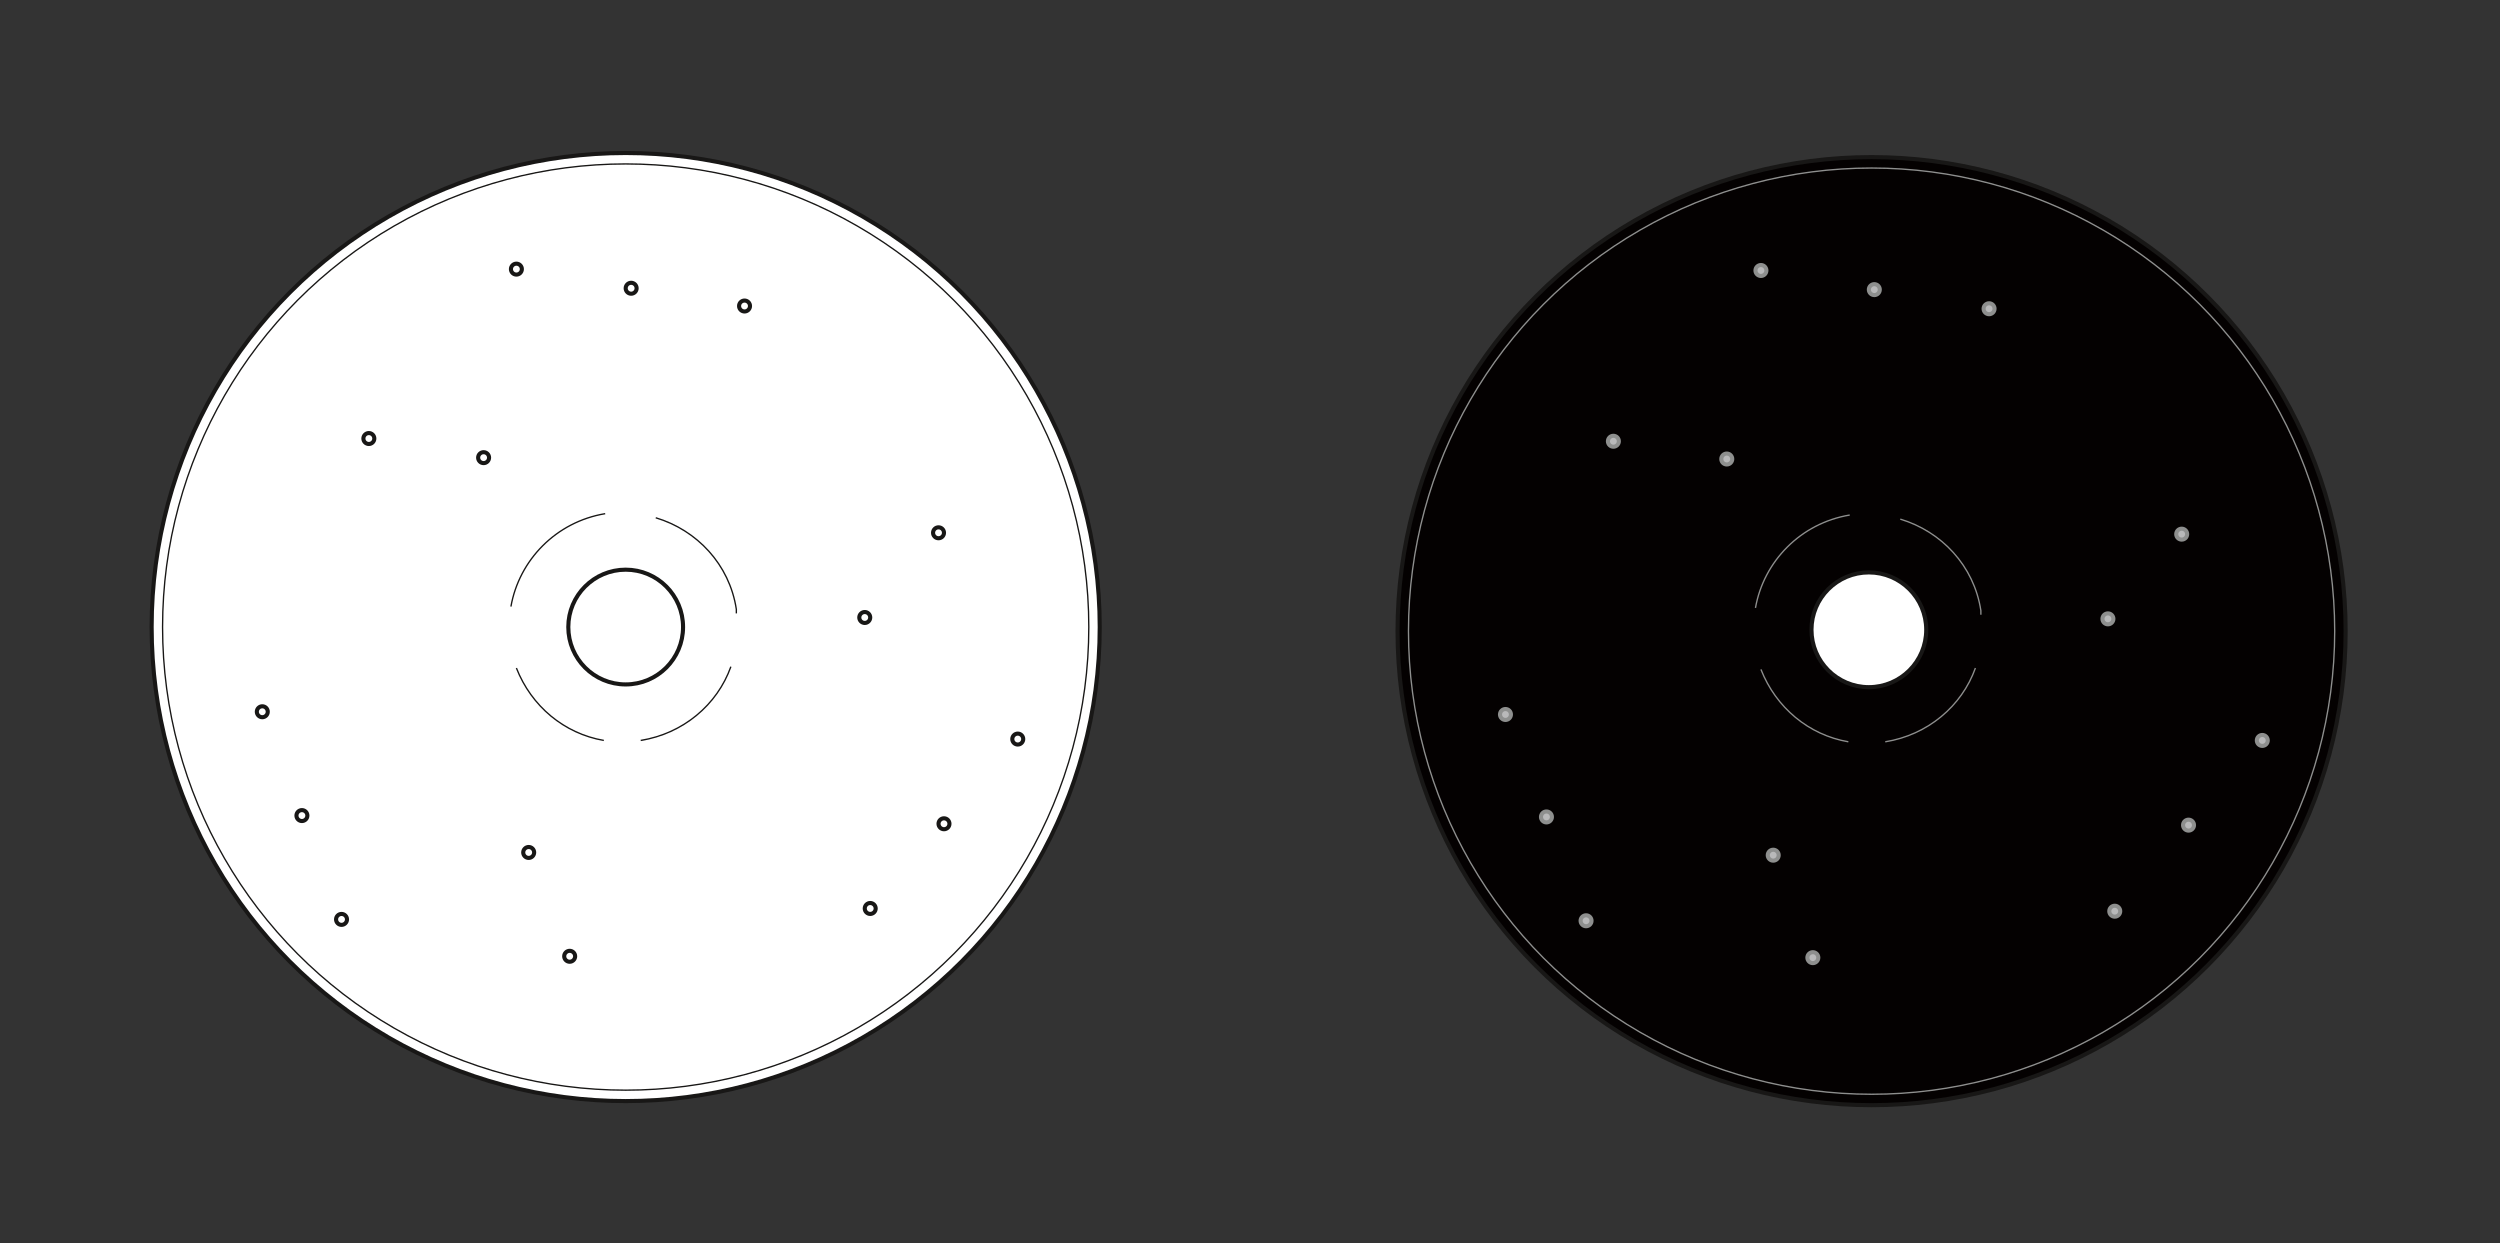 <?xml version="1.0" encoding="utf-8"?>
<!-- Generator: Adobe Illustrator 27.1.0, SVG Export Plug-In . SVG Version: 6.00 Build 0)  -->
<svg version="1.1" xmlns="http://www.w3.org/2000/svg" xmlns:xlink="http://www.w3.org/1999/xlink" x="0px" y="0px" width="183px"
	 height="91px" viewBox="0 0 183 91" style="enable-background:new 0 0 183 91;" xml:space="preserve">
<rect x="0" y="0" width="183" height="91" fill="#333333" stroke="none"/>
<style type="text/css">
	.st0{fill:#040101;stroke:#181716;stroke-width:0.3;}
	.st1{fill:#040101;stroke:#8E8F8E;stroke-width:0.1;}
	.st2{fill:#FFFFFF;stroke:#181716;stroke-width:0.3;}
	.st3{fill:none;stroke:#8E8F8E;stroke-width:0.1;}
	.st4{fill:#B9B9BA;stroke:#8E8F8E;stroke-width:0.3;stroke-linecap:round;}
	.st5{fill:none;stroke:#181716;stroke-width:0.1;}
	.st6{fill:none;stroke:#181716;stroke-width:0.3;stroke-linecap:round;}
	.st7{display:none;}
</style>
<g id="Ebene_1">
</g>
<g id="langlayer_DE">
</g>
<g id="langlayer_EN">
</g>
<g id="langlayer_FR">
</g>
<g id="langlayer_ES">
	<g>
		<g>
			<circle class="st0" cx="137" cy="46.2" r="34.7"/>
			<circle class="st1" cx="137" cy="46.2" r="33.9"/>
		</g>
		<g>
			<circle class="st2" cx="136.8" cy="46.1" r="4.2"/>
			<path class="st3" d="M128.5,44.5c0.6-3.4,3.3-6.2,6.9-6.8"/>
			<path class="st3" d="M135.3,54.3c-2.9-0.5-5.3-2.5-6.4-5.3"/>
			<path class="st3" d="M144.6,48.9c-1,2.8-3.5,4.9-6.6,5.4"/>
			<path class="st3" d="M139.1,38c3,0.9,5.4,3.4,5.9,6.7c0,0.1,0,0.2,0,0.3"/>
		</g>
		<g>
			<ellipse class="st4" cx="128.9" cy="19.8" rx="0.4" ry="0.4"/>
			<ellipse class="st4" cx="145.6" cy="22.6" rx="0.4" ry="0.4"/>
			<ellipse class="st4" cx="159.7" cy="39.1" rx="0.4" ry="0.4"/>
			<ellipse class="st4" cx="154.3" cy="45.3" rx="0.4" ry="0.4"/>
			<ellipse class="st4" cx="126.4" cy="33.6" rx="0.4" ry="0.4"/>
			<ellipse class="st4" cx="118.1" cy="32.3" rx="0.4" ry="0.4"/>
			<ellipse class="st4" cx="110.2" cy="52.3" rx="0.4" ry="0.4"/>
			<ellipse class="st4" cx="113.2" cy="59.8" rx="0.4" ry="0.4"/>
			<ellipse class="st4" cx="116.1" cy="67.4" rx="0.4" ry="0.4"/>
			<ellipse class="st4" cx="129.8" cy="62.6" rx="0.4" ry="0.4"/>
			<ellipse class="st4" cx="132.7" cy="70.1" rx="0.4" ry="0.4"/>
			<ellipse class="st4" cx="154.8" cy="66.7" rx="0.4" ry="0.4"/>
			<ellipse class="st4" cx="160.2" cy="60.4" rx="0.4" ry="0.4"/>
			<ellipse class="st4" cx="165.6" cy="54.2" rx="0.4" ry="0.4"/>
			<ellipse class="st4" cx="137.2" cy="21.2" rx="0.4" ry="0.4"/>
		</g>
	</g>
	<g>
		<g>
			<circle class="st2" cx="45.8" cy="45.9" r="34.7"/>
			<circle class="st5" cx="45.8" cy="45.9" r="33.9"/>
		</g>
		<g>
			<circle class="st2" cx="45.8" cy="45.9" r="4.2"/>
			<path class="st5" d="M37.4,44.4c0.6-3.4,3.3-6.2,6.9-6.8"/>
			<path class="st5" d="M44.2,54.2c-2.9-0.5-5.3-2.5-6.4-5.3"/>
			<path class="st5" d="M53.5,48.8c-1,2.8-3.5,4.9-6.6,5.4"/>
			<path class="st5" d="M48,37.9c3,0.9,5.4,3.4,5.9,6.7c0,0.1,0,0.2,0,0.3"/>
		</g>
		<g>
			<ellipse class="st6" cx="37.8" cy="19.7" rx="0.4" ry="0.4"/>
			<ellipse class="st6" cx="54.5" cy="22.4" rx="0.4" ry="0.4"/>
			<ellipse class="st6" cx="68.7" cy="39" rx="0.4" ry="0.4"/>
			<ellipse class="st6" cx="63.3" cy="45.2" rx="0.4" ry="0.4"/>
			<ellipse class="st6" cx="35.4" cy="33.5" rx="0.4" ry="0.4"/>
			<ellipse class="st6" cx="27" cy="32.1" rx="0.4" ry="0.4"/>
			<ellipse class="st6" cx="19.2" cy="52.1" rx="0.4" ry="0.4"/>
			<ellipse class="st6" cx="22.1" cy="59.7" rx="0.4" ry="0.4"/>
			<ellipse class="st6" cx="25" cy="67.3" rx="0.4" ry="0.4"/>
			<ellipse class="st6" cx="38.7" cy="62.4" rx="0.4" ry="0.4"/>
			<ellipse class="st6" cx="41.7" cy="70" rx="0.4" ry="0.4"/>
			<ellipse class="st6" cx="63.7" cy="66.5" rx="0.4" ry="0.4"/>
			<ellipse class="st6" cx="69.1" cy="60.3" rx="0.4" ry="0.4"/>
			<ellipse class="st6" cx="74.5" cy="54.1" rx="0.4" ry="0.4"/>
			<ellipse class="st6" cx="46.2" cy="21.1" rx="0.4" ry="0.4"/>
		</g>
	</g>
</g>
<g id="langlayer_PT" class="st7">
</g>
<g id="langlayer_RU" class="st7">
</g>
<g id="langlayer_ZH" class="st7">
</g>
<g id="langlayer_KO" class="st7">
</g>
<g id="langlayer_AR" class="st7">
</g>
</svg>
